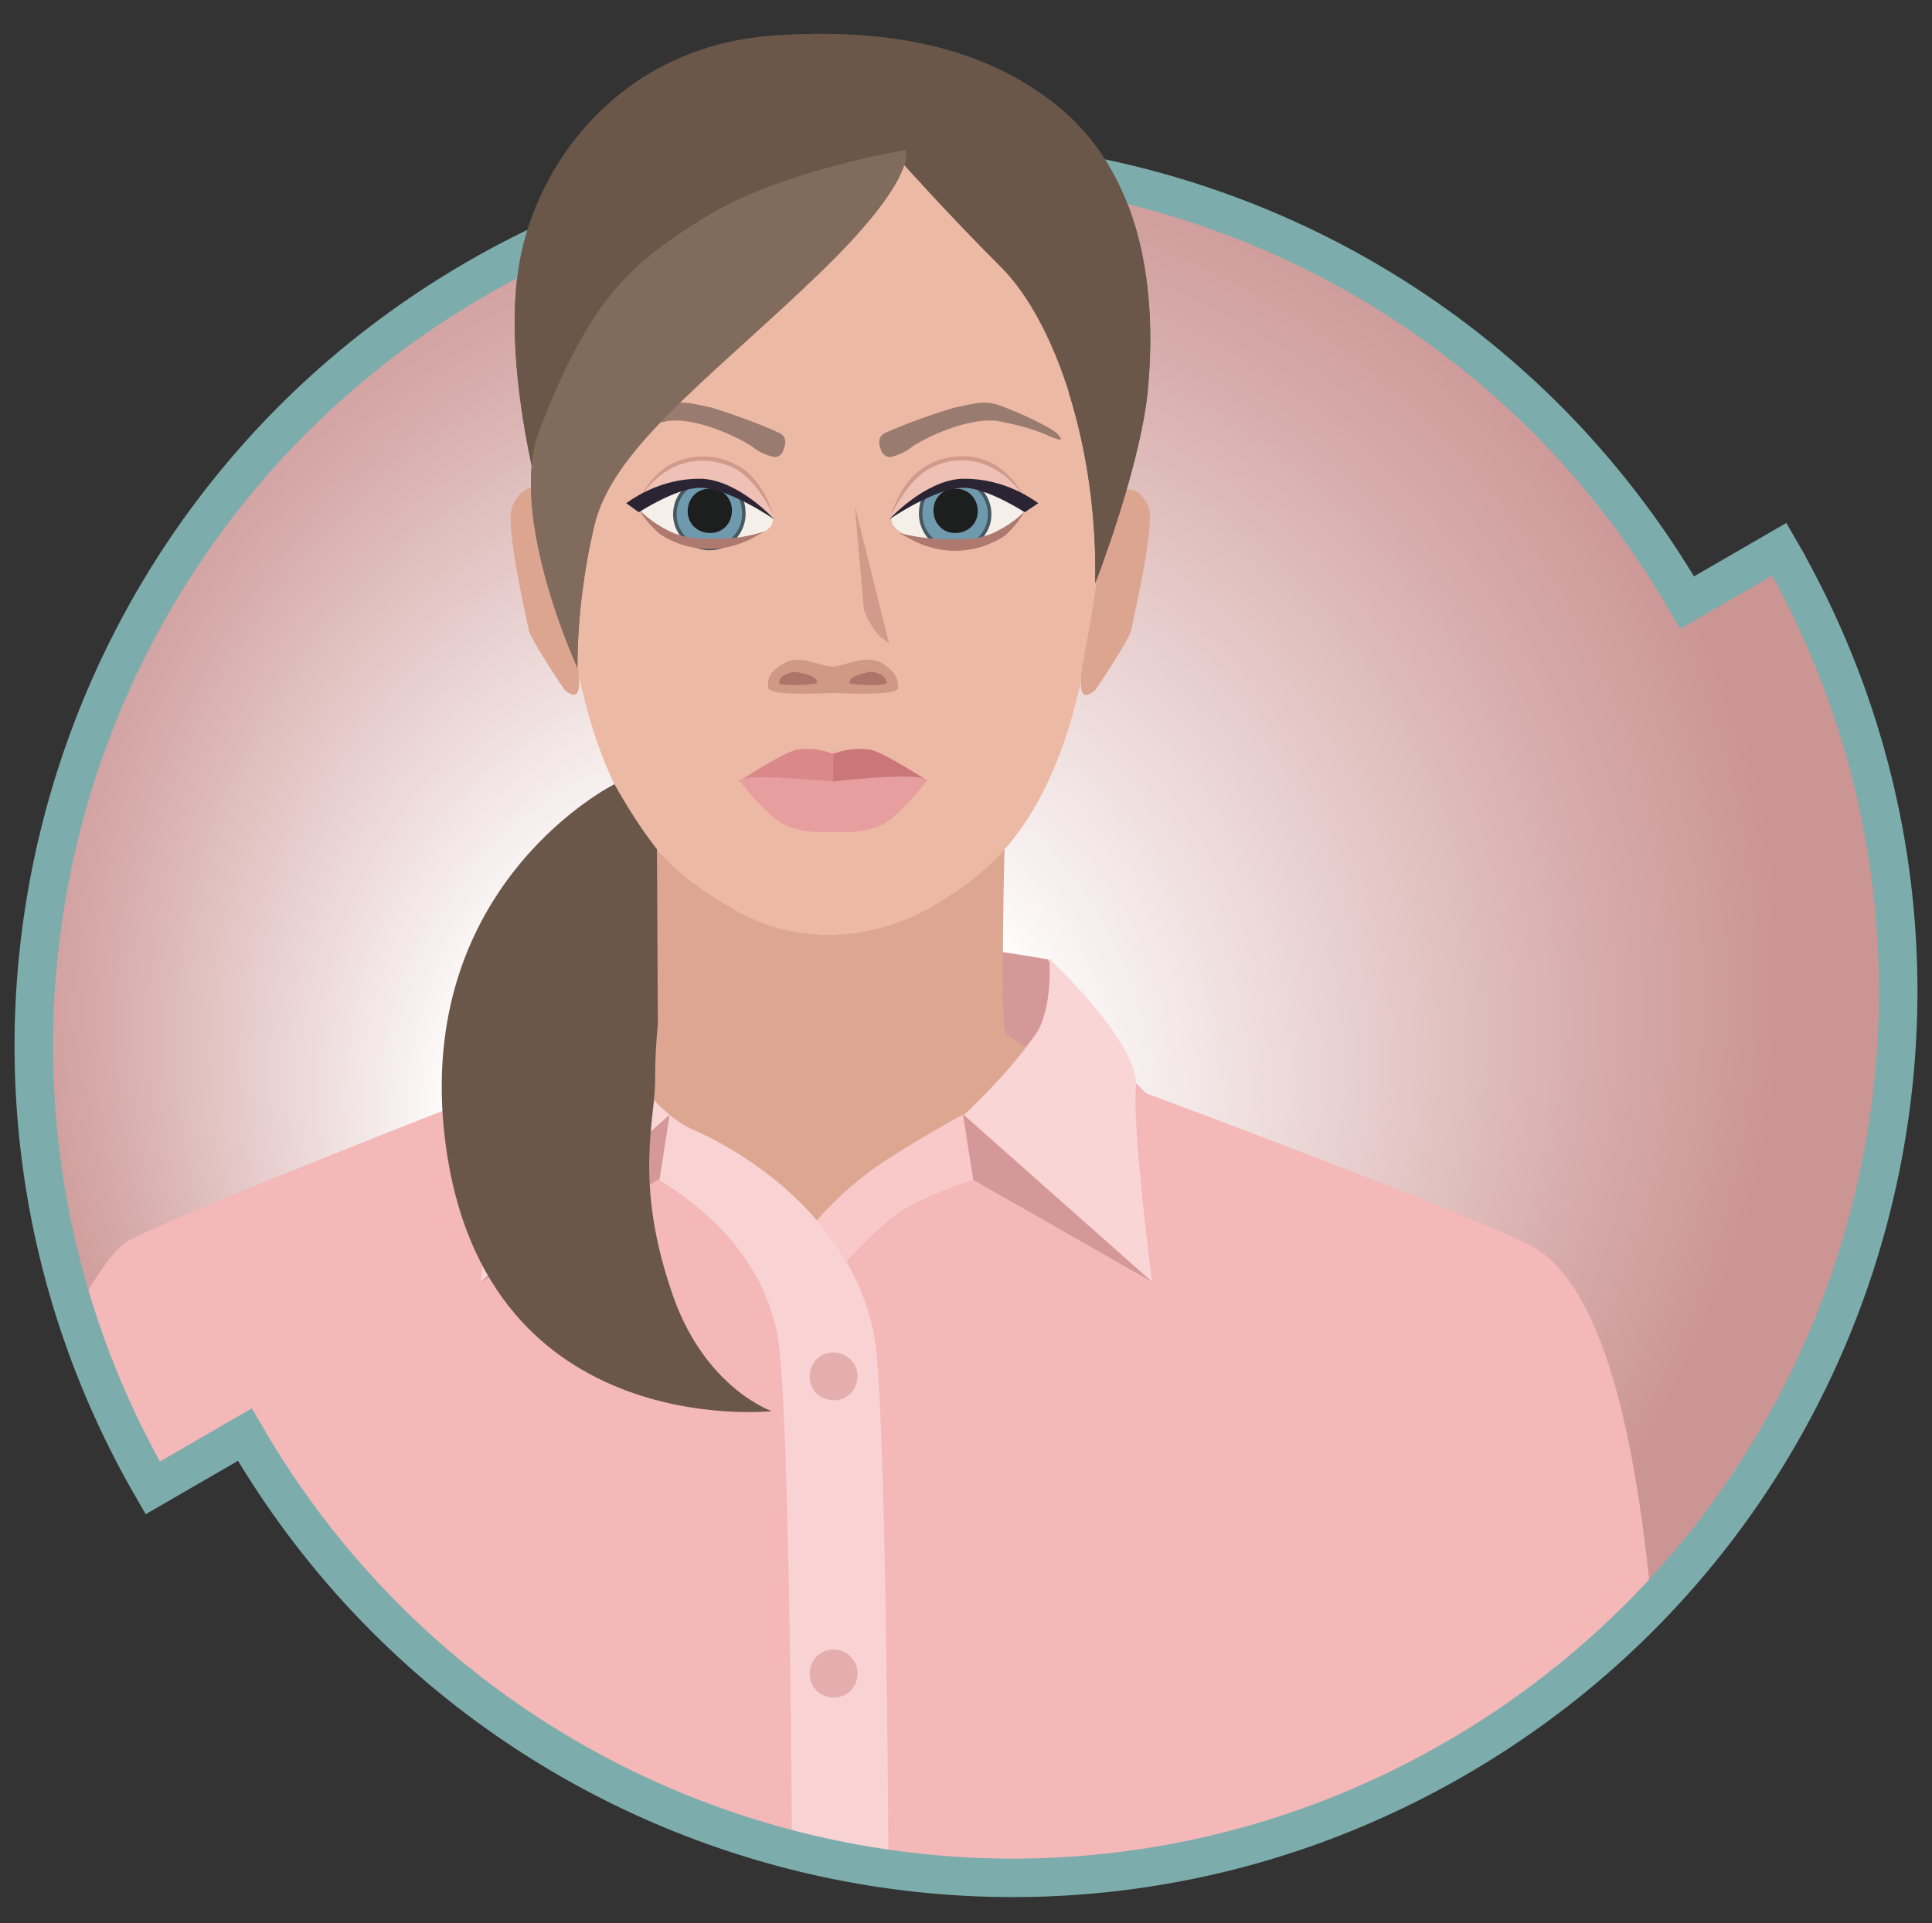 <?xml version="1.0" encoding="utf-8"?>
<!-- Generator: Adobe Illustrator 26.3.1, SVG Export Plug-In . SVG Version: 6.00 Build 0)  -->
<svg version="1.1" id="Layer_1" xmlns="http://www.w3.org/2000/svg" xmlns:xlink="http://www.w3.org/1999/xlink" x="0px" y="0px"
	 viewBox="0 0 213.8 212.9" style="enable-background:new 0 0 213.8 212.9;" xml:space="preserve">
<rect x="0" y="0" width="213.8" height="212.9" fill="#333333" stroke="none"/>
<style type="text/css">
	.st0{fill:url(#SVGID_1_);}
	.st1{clip-path:url(#SVGID_00000183942055619606511960000013596592017549843105_);}
	.st2{fill:#D59898;}
	.st3{fill:#E1AA8F;}
	.st4{fill:#DCA690;}
	.st5{fill:#DFAA99;}
	.st6{fill:#ECB9A4;}
	.st7{fill:#DCA58F;}
	.st8{fill:#6A574A;}
	.st9{fill:#D09986;}
	.st10{fill:#AD7469;}
	.st11{fill:#D19A8A;}
	.st12{fill:#DA888A;}
	.st13{fill:#CB7779;}
	.st14{fill:#E79E9E;}
	.st15{fill:#9A7B6F;}
	.st16{fill:#F4EFE9;}
	.st17{fill:#6F9AAD;stroke:#465861;stroke-width:0.39;}
	.st18{fill:#1D1E1E;}
	.st19{fill:#AE796E;}
	.st20{fill:#EFC0B6;}
	.st21{fill:#2B2433;}
	.st22{fill:#816B5D;}
	.st23{fill:#F3B8B7;}
	.st24{fill:#F9D5D6;}
	.st25{fill:#F9D3D3;}
	.st26{fill:#E4AEAE;}
	.st27{fill:#F9C9CA;}
	.st28{fill:none;stroke:#7CADAC;stroke-width:4.26;stroke-linecap:square;stroke-miterlimit:10;}
</style>
<g>
	
		<radialGradient id="SVGID_1_" cx="97.84" cy="105.58" r="99.22" fx="75.898" fy="80.132" gradientTransform="matrix(1 0 0 -1 0 214)" gradientUnits="userSpaceOnUse">
		<stop  offset="0.33" style="stop-color:#FFFFFF"/>
		<stop  offset="0.4" style="stop-color:#F8F1F1"/>
		<stop  offset="0.81" style="stop-color:#D8AFAE"/>
		<stop  offset="1" style="stop-color:#CB9594"/>
	</radialGradient>
	<path class="st0" d="M196.9,60.8l-10.2,5.9c-27.1-46.9-87-63-133.9-35.9s-63,87-35.9,133.9l10.2-5.9c27.1,46.9,87,63,133.9,35.9
		S224,107.7,196.9,60.8"/>
	<g>
		<defs>
			<path id="SVGID_00000112614143966238394240000006575556534292321702_" d="M196.9,60.8l-10.2,5.9c-27.1-46.9-87-63-133.9-35.9
				s-63,87-35.9,133.9l10.2-5.9c27.1,46.9,87,63,133.9,35.9S224,107.7,196.9,60.8"/>
		</defs>
		<clipPath id="SVGID_00000176016706880312893600000002901917256010236055_">
			<use xlink:href="#SVGID_00000112614143966238394240000006575556534292321702_"  style="overflow:visible;"/>
		</clipPath>
		<g style="clip-path:url(#SVGID_00000176016706880312893600000002901917256010236055_);">
			<g>
				<path class="st2" d="M64.6,106.2c7.2-1.1,14.4-1.8,21.6-2c12.7-0.4,4.6-0.2,11-0.2s18.8,2.2,18.8,2.2s4.1,8.6,4.4,11.6
					s-8.8,16.4-23.8,16.6s-18.8-1.2-18.8-1.2s-17.6-11-16.1-16.3S64.6,106.2,64.6,106.2z"/>
				<path class="st3" d="M-9.4,278.6c2.3-3.8,20.3-49.3,27.6-65.5s29-80.5,22.3-81.1c-10.1-0.9-27.1,2.8-34.4,22.7
					c-2.7,7.5-8.1,22.8-11.4,32.6c-5.8,17.6-18.1,51.1-20.2,56.1c-2.7,6.4-3,7.3-6,15.2C-34.5,266.6-11.7,282.5-9.4,278.6z"/>
				<path class="st3" d="M196.2,362.4H178c0,0-19-68.4-20.1-72.8s-5.7-56.3-7.9-73.9s-4-85.4,2.6-84.1c10,2.1,25.1,10.7,26.2,31.9
					c0.4,7.9,1,24.2,1.2,34.5c0.3,18.6,0.6,55.8,1.5,60.1c1.4,6.8,9,30.4,9.5,38.9S196.2,362.4,196.2,362.4z"/>
				<path class="st4" d="M45,256.4c-2.6-22-8.2-52.7-15.3-70.9s-12-47.4-8.6-49.6c5.9-3.7,11.1-4.5,20.6-7s30.5-13.5,30.7-14.7
					c0.5-3.4,0-21.8,0-21.8h38.8c0,0-0.5,18.3,0,21.8c0.2,1.1,21.2,12.2,30.7,14.7s14.1,3.2,20.6,7c3.4,2-1.6,31.3-8.6,49.5
					s-12.6,48.9-15.3,70.9c-2.1,17.7-3.1,21.8,5.5,40.6c8.2,17.7,11.4,25.6,11.4,25.6s-39.3,6-63.6,6.1c-24.3-0.1-63.7-6.1-63.7-6.1
					s3.2-7.9,11.3-25.6C48.2,278.2,47.2,274.1,45,256.4z"/>
				<path class="st5" d="M130.3,228.5c10.4-1.3,20.2-6.3,20.4-20.2s-3.6-17.7-4.2-23.2c-0.4-3.7-1.1-10.7-1.1-10.7
					s-18.8-4.6-28.7,1.6s-15.9,10.7-16.5,21C98.2,211.6,112.8,229.6,130.3,228.5z"/>
				<path class="st5" d="M53.4,228.5c-10.3-1.3-20.2-6.3-20.4-20.2s3.5-17.7,4.2-23.2c0.4-3.7,1.1-10.7,1.1-10.7s18.8-4.6,28.7,1.6
					s15.9,10.7,16.5,21C85.5,211.6,71,229.6,53.4,228.5z"/>
				<path class="st6" d="M109.2,18c-4.4-3.3-11-4.8-17.3-4.8S78.9,14.8,74.5,18C59.9,28.8,60.3,48,63,68.4
					c2.9,22.4,11.8,28.2,16.1,31c3.6,2.3,7.2,4.1,12.8,4.1c4.6-0.1,9-1.5,12.8-4.1c4.3-2.8,13.2-8.5,16.1-30.9
					C123.4,48,123.8,28.8,109.2,18z"/>
				<path class="st7" d="M62.5,76.4c0,0-3.8-5.6-4-6.7S55.8,57.9,56.7,56s2.4-3,3.8-0.5l1.4,2.4c0,0,0.4,5.4,1.1,10.1
					S65.3,78.7,62.5,76.4z"/>
				<path class="st7" d="M121.2,76.4c0,0,3.8-5.6,4-6.7s2.7-11.8,1.9-13.6s-2.4-3-3.8-0.5l-1.4,2.4c0,0-0.3,5.3-1.1,10.1
					S118.4,78.7,121.2,76.4z"/>
				<path class="st8" d="M121.2,64.6c0,0,4.9-12.6,5.8-21.2c1-10.4-0.1-24.4-10.9-32.4c-8.4-6.3-19-7.8-30.1-7.2
					c-16.3,1-25.3,12.6-28,22.8c-3.9,14.6,4.4,37.9,4.4,37.9s2.2-23.9,9.7-30.3S100,18.2,100,18.2s4.9,5.5,10.8,11.4
					S121.5,49.4,121.2,64.6z"/>
				<g>
					<path class="st9" d="M97.6,73.4c-1.8-1-3.7,0.2-5.4,0.4c-1.8-0.1-3.6-1.4-5.4-0.4c-1.5,0.8-1.9,1.6-1.8,2.7
						c0,0.9,5,0.7,7.2,0.6c2.2,0.1,7.2,0.3,7.2-0.6C99.4,75,99,74.3,97.6,73.4z"/>
					<path class="st10" d="M86.2,75.6c0-0.4,0.4-0.9,0.9-1c0.7-0.3,0.8-0.3,2,0s1.4,0.8,1.3,1S86.3,76,86.2,75.6z"/>
					<path class="st10" d="M98.1,75.6c0.1-0.4-0.4-0.9-0.8-1c-0.7-0.3-0.9-0.3-2,0s-1.4,0.8-1.3,1S98,76,98.1,75.6z"/>
					<path class="st11" d="M94.6,56l1,11.5c0.4,1.1,1,2.1,1.8,3c0.4,0.2,0.7,0.5,1,0.8L94.6,56z"/>
					<g>
						<path class="st12" d="M92.2,83.4c-0.2,0-0.3,0-0.4-0.1c-1.2-0.4-2.5-0.5-3.7-0.3c-1.6,0.4-6.2,3.4-6.2,3.4s8.9,0.4,10.4,0.4
							L92.2,83.4z"/>
						<path class="st13" d="M92.2,83.4c0.1,0,0.3,0,0.4-0.1c1.2-0.4,2.5-0.5,3.8-0.3c1.6,0.4,6.2,3.4,6.2,3.4s-8.9,0.4-10.4,0.4
							V83.4z"/>
						<path class="st14" d="M92.2,86.5c-2.8-0.2-9.8-0.9-10.4-0.1c0,0,3.1,4,5,4.9c1.2,0.5,2.4,0.8,3.7,0.8l0,0h3.4l0,0
							c1.3,0,2.5-0.3,3.7-0.8c1.9-0.9,5-4.9,5-4.9C101.9,85.5,95,86.2,92.2,86.5z"/>
					</g>
					<path class="st15" d="M86.2,47.9c0.7,0.3,0.9,1,0.5,1.9c-0.1,0.4-0.5,0.8-1,0.8c-0.9-0.2-1.8-0.6-2.5-1.2
						c-2.2-1.4-6.5-3.2-9.3-2.8c-2.1,0.4-4.1,0.9-6,1.8c-0.8,0.3-1.4,0.5-0.7-0.3s4.5-2.5,6.5-3.2s3.3-0.1,5,0.2
						C81.2,45.9,83.8,46.8,86.2,47.9z"/>
					<g>
						<path class="st16" d="M85.6,57.4l-0.2,0.7c0,0-1,1.8-5.4,1.9c-5.3,0.1-7.3-1.5-8.3-2.5l-1-0.9c0,0,2.6-3.1,5.5-3
							S83.3,53.9,85.6,57.4z"/>
						<g>
							<path class="st17" d="M82.3,56.5c0.2,2.1-1.3,4-3.4,4.2c-2.1,0.2-4-1.3-4.2-3.4s1.3-4,3.4-4.2c0.1,0,0.2,0,0.3,0
								C80.5,52.9,82.2,54.4,82.3,56.5C82.3,56.4,82.3,56.4,82.3,56.5z"/>
							<path class="st18" d="M81,56.5c0,1.4-1,2.5-2.4,2.5c-1.4,0-2.5-1-2.5-2.4c0-1.4,1-2.5,2.4-2.5C79.9,54,81,55.1,81,56.5z"/>
						</g>
						<path class="st19" d="M80,59.6c-2.4,0.1-3.8,0.1-5.7-0.7c-1.3-0.6-2.5-1.4-3.6-2.5c0.6,1,1.4,1.9,2.3,2.7c3,2,6.8,2.2,10,0.6
							l1.7-0.9C83.1,59.3,81.6,59.6,80,59.6z"/>
						<path class="st11" d="M85.6,57.1c0,0-1.1-4.3-4.4-5.8c-2.3-1.1-5-1-7.2,0.2c-1.4,0.9-2.5,2.2-3.2,3.7c1.7-1.2,3.7-2,5.8-2.2
							C79.8,52.7,83.3,54.9,85.6,57.1z"/>
						<path class="st20" d="M85.8,57.5c0,0-1.8-4.3-4.6-5.7c-2.3-1.1-5-1.1-7.2,0.2c-1.5,0.9-2.7,2.2-3.5,3.7c1.8-1.2,3.9-2,6.1-2.2
							C79.8,53.2,83.5,55.3,85.8,57.5z"/>
						<path class="st21" d="M69.3,55.7c2.5-1.8,5.5-2.8,8.5-2.7c4.1,0.3,7.9,4.5,7.9,4.5s-5.2-3.6-8.4-3.5c-2.6,0.1-6.6,2.7-6.6,2.7
							L69.3,55.7z"/>
					</g>
					<path class="st15" d="M98,47.9c-0.7,0.3-0.9,1-0.5,1.9c0.1,0.4,0.5,0.8,1,0.8c0.9-0.2,1.8-0.6,2.5-1.2c2.2-1.4,6.5-3.2,9.4-2.8
						c2.1,0.4,4.1,0.9,6,1.8c0.8,0.3,1.4,0.5,0.7-0.3s-4.5-2.5-6.4-3.2s-3.3-0.1-5,0.2C103,45.9,100.5,46.8,98,47.9z"/>
					<g>
						<path class="st16" d="M98.6,57.4l0.2,0.7c0,0,1,1.8,5.4,1.9c5.2,0.1,7.3-1.5,8.3-2.5l1-0.9c0,0-2.6-3.1-5.5-3
							S101,53.9,98.6,57.4z"/>
						<g>
							<path class="st17" d="M101.9,56.5c-0.2,2.1,1.3,4,3.4,4.2c2.1,0.2,4-1.3,4.2-3.4c0.2-2.1-1.3-4-3.4-4.2c-0.1,0-0.2,0-0.3,0
								C103.8,52.9,102,54.4,101.9,56.5C101.9,56.4,101.9,56.4,101.9,56.5z"/>
							<path class="st18" d="M103.3,56.5c0,1.4,1,2.5,2.4,2.5c1.4,0,2.5-1,2.5-2.4c0-1.4-1-2.5-2.4-2.5
								C104.4,54,103.3,55.1,103.3,56.5z"/>
						</g>
						<path class="st19" d="M109.9,59c-1.8,0.8-3.3,0.7-5.7,0.7c-1.6-0.1-3.1-0.3-4.7-0.7l1.7,0.9c3.2,1.6,7,1.4,10-0.6
							c0.9-0.8,1.6-1.7,2.2-2.7C112.4,57.6,111.2,58.4,109.9,59z"/>
						<path class="st11" d="M98.6,57.1c0,0,1.1-4.3,4.4-5.8c2.3-1.1,5-1.1,7.2,0.2c1.4,0.9,2.5,2.2,3.2,3.7c-1.7-1.2-3.7-2-5.8-2.2
							C104.5,52.7,100.9,54.9,98.6,57.1z"/>
						<path class="st20" d="M98.4,57.5c0,0,1.8-4.3,4.6-5.7c2.3-1.2,5-1.1,7.2,0.2c1.5,0.9,2.7,2.2,3.5,3.7c-1.8-1.2-4-2-6.2-2.2
							C104.5,53.2,100.7,55.3,98.4,57.5z"/>
						<path class="st21" d="M114.9,55.7c-2.5-1.8-5.5-2.8-8.6-2.7c-4.1,0.3-7.9,4.5-7.9,4.5s5.2-3.6,8.4-3.5
							c2.6,0.1,6.6,2.7,6.6,2.7L114.9,55.7z"/>
					</g>
				</g>
				<path class="st22" d="M63.9,73.9c0,0-7.8-16.8-4.2-26.3c5.7-14.8,10.2-18.5,18.3-23.5s22.1-7.4,22.1-7.4s1.7,3.1-10.5,14.6
					S67.8,49.9,65.7,58.1C64.6,63.3,63.9,68.6,63.9,73.9z"/>
				<path class="st23" d="M31.7,199.4c0,0-26.5,51.6-28.3,62.2s27.9,53.3,27.9,53.3l-17.1,24c0,0-54.9-57.1-48.9-80.1
					c7.4-28.7,39.6-116,48.8-121.4c4.7-2.7,39.9-16.4,39.9-16.4l9.8-10c0,0,7.6,11.8,12.9,14.1s17.4,9.5,20,22.6s1.4,169,1.4,169
					l-71,0.5c0,0,7.8-56.7,7.8-63.8S31.7,199.4,31.7,199.4z"/>
				<path class="st23" d="M149,199.1l4.6,86.7l20.5,75.2l31.1,0.5c0,0-19.2-103.1-20-110c-2.1-18.4,3.4-101.4-15.1-113.2
					c-4.6-2.9-43.3-17.3-43.3-17.3l-9.8-10c0,0-7.7,11.8-12.9,14.1s-17.4,9.4-20.1,22.6s-1.6,169.2-1.6,169.2l72.8-0.7
					c0,0-8.9-53.9-8.9-60.9S149,199.1,149,199.1z"/>
				<path class="st24" d="M127.5,141.9c0,0-2.2-16.7-1.8-21.6s-9.6-14.2-9.6-14.2s0.5,5.1-1.4,8.3c-2.2,3.5-8,9-8,9L127.5,141.9z"/>
				<path class="st25" d="M96.7,147.6C94,134.4,81.9,127.3,76.6,125s-12.9-14.1-12.9-14.1l-5.5,7.1c2.4,3,4.5,7.6,6.9,8.6
					c5.3,2.4,18.2,7.9,20.9,21c2.6,12.9,1.6,162,1.6,168.7l10.7,0.3C98.2,316.6,99.3,160.8,96.7,147.6z"/>
				<g>
					<path class="st26" d="M94.9,152.3c0,1.5-1.1,2.7-2.6,2.7s-2.7-1.1-2.7-2.6c0-1.5,1.1-2.7,2.6-2.7c0,0,0,0,0,0
						C93.7,149.7,94.9,150.9,94.9,152.3z"/>
					<path class="st26" d="M94.9,185.2c0,1.5-1.1,2.7-2.6,2.7c-1.5,0-2.7-1.1-2.7-2.6c0-1.5,1.1-2.7,2.6-2.7c0,0,0,0,0.1,0
						C93.7,182.6,94.9,183.8,94.9,185.2z"/>
				</g>
				<path class="st24" d="M53.2,141.9c0,0,2.2-16.7,1.8-21.6s9.6-14.2,9.6-14.2s-0.6,5.1,1.4,8.3c2.2,3.5,8,9,8,9L53.2,141.9z"/>
				<polygon class="st2" points="53.2,141.9 74.1,123.4 73,130.5 				"/>
				<polygon class="st2" points="127.5,141.9 106.6,123.4 107.7,130.6 				"/>
				<path class="st27" d="M90.4,135.1c1.9-2.2,4.1-4.2,6.5-5.9c3.6-2.5,9.6-5.8,9.6-5.8l1.2,7.2c-2.4,0.8-4.8,1.7-7.1,2.9
					c-2.8,1.5-7,6.2-7,6.2C92.7,138.1,91.7,136.5,90.4,135.1z"/>
				<path class="st8" d="M68,86.8c0,0-21.5,10.7-18.9,38c3.4,35,36.3,31.4,36.3,31.4s-7.3-2.5-10.9-12.7c-4.5-12.8-1.9-19.8-2-24.2
					c0-2,0.1-3.9,0.3-5.9L72.7,94C70.9,91.7,69.4,89.3,68,86.8z"/>
			</g>
		</g>
	</g>
	<path class="st28" d="M196.9,60.8l-10.2,5.9c-27.1-46.9-87-63-133.9-35.9s-63,87-35.9,133.9l10.2-5.9c27.1,46.9,87,63,133.9,35.9
		S224,107.7,196.9,60.8"/>
</g>
<path class="st6" d="M113.2,15c-4.4-3.3-11-4.8-17.3-4.8S82.9,11.8,78.5,15c-14.6,10.7,7.7,14,31.8,26.4
	C128.6,50.9,127.8,25.8,113.2,15z"/>
<path class="st8" d="M121.2,64.5c0,0,4.9-12.5,5.8-21.1C128,33,126.9,19,116.1,11c-8.4-6.3-19-7.8-30.1-7.1
	c-16.3,1-25.3,12.6-28,22.8c-3.9,14.6,4.4,37.9,4.4,37.9s2.2-23.9,9.7-30.3s27.9-16.1,27.9-16.1s4.9,5.5,10.8,11.4
	S121.5,49.3,121.2,64.5z"/>
<path class="st22" d="M63.9,73.9c0,0-7.8-16.9-4.2-26.3C65.4,32.8,69.9,29.1,78.1,24s22.1-7.4,22.1-7.4s1.7,3.1-10.5,14.6
	S67.8,49.9,65.8,58.1C64.6,63.2,63.9,68.5,63.9,73.9z"/>
</svg>
